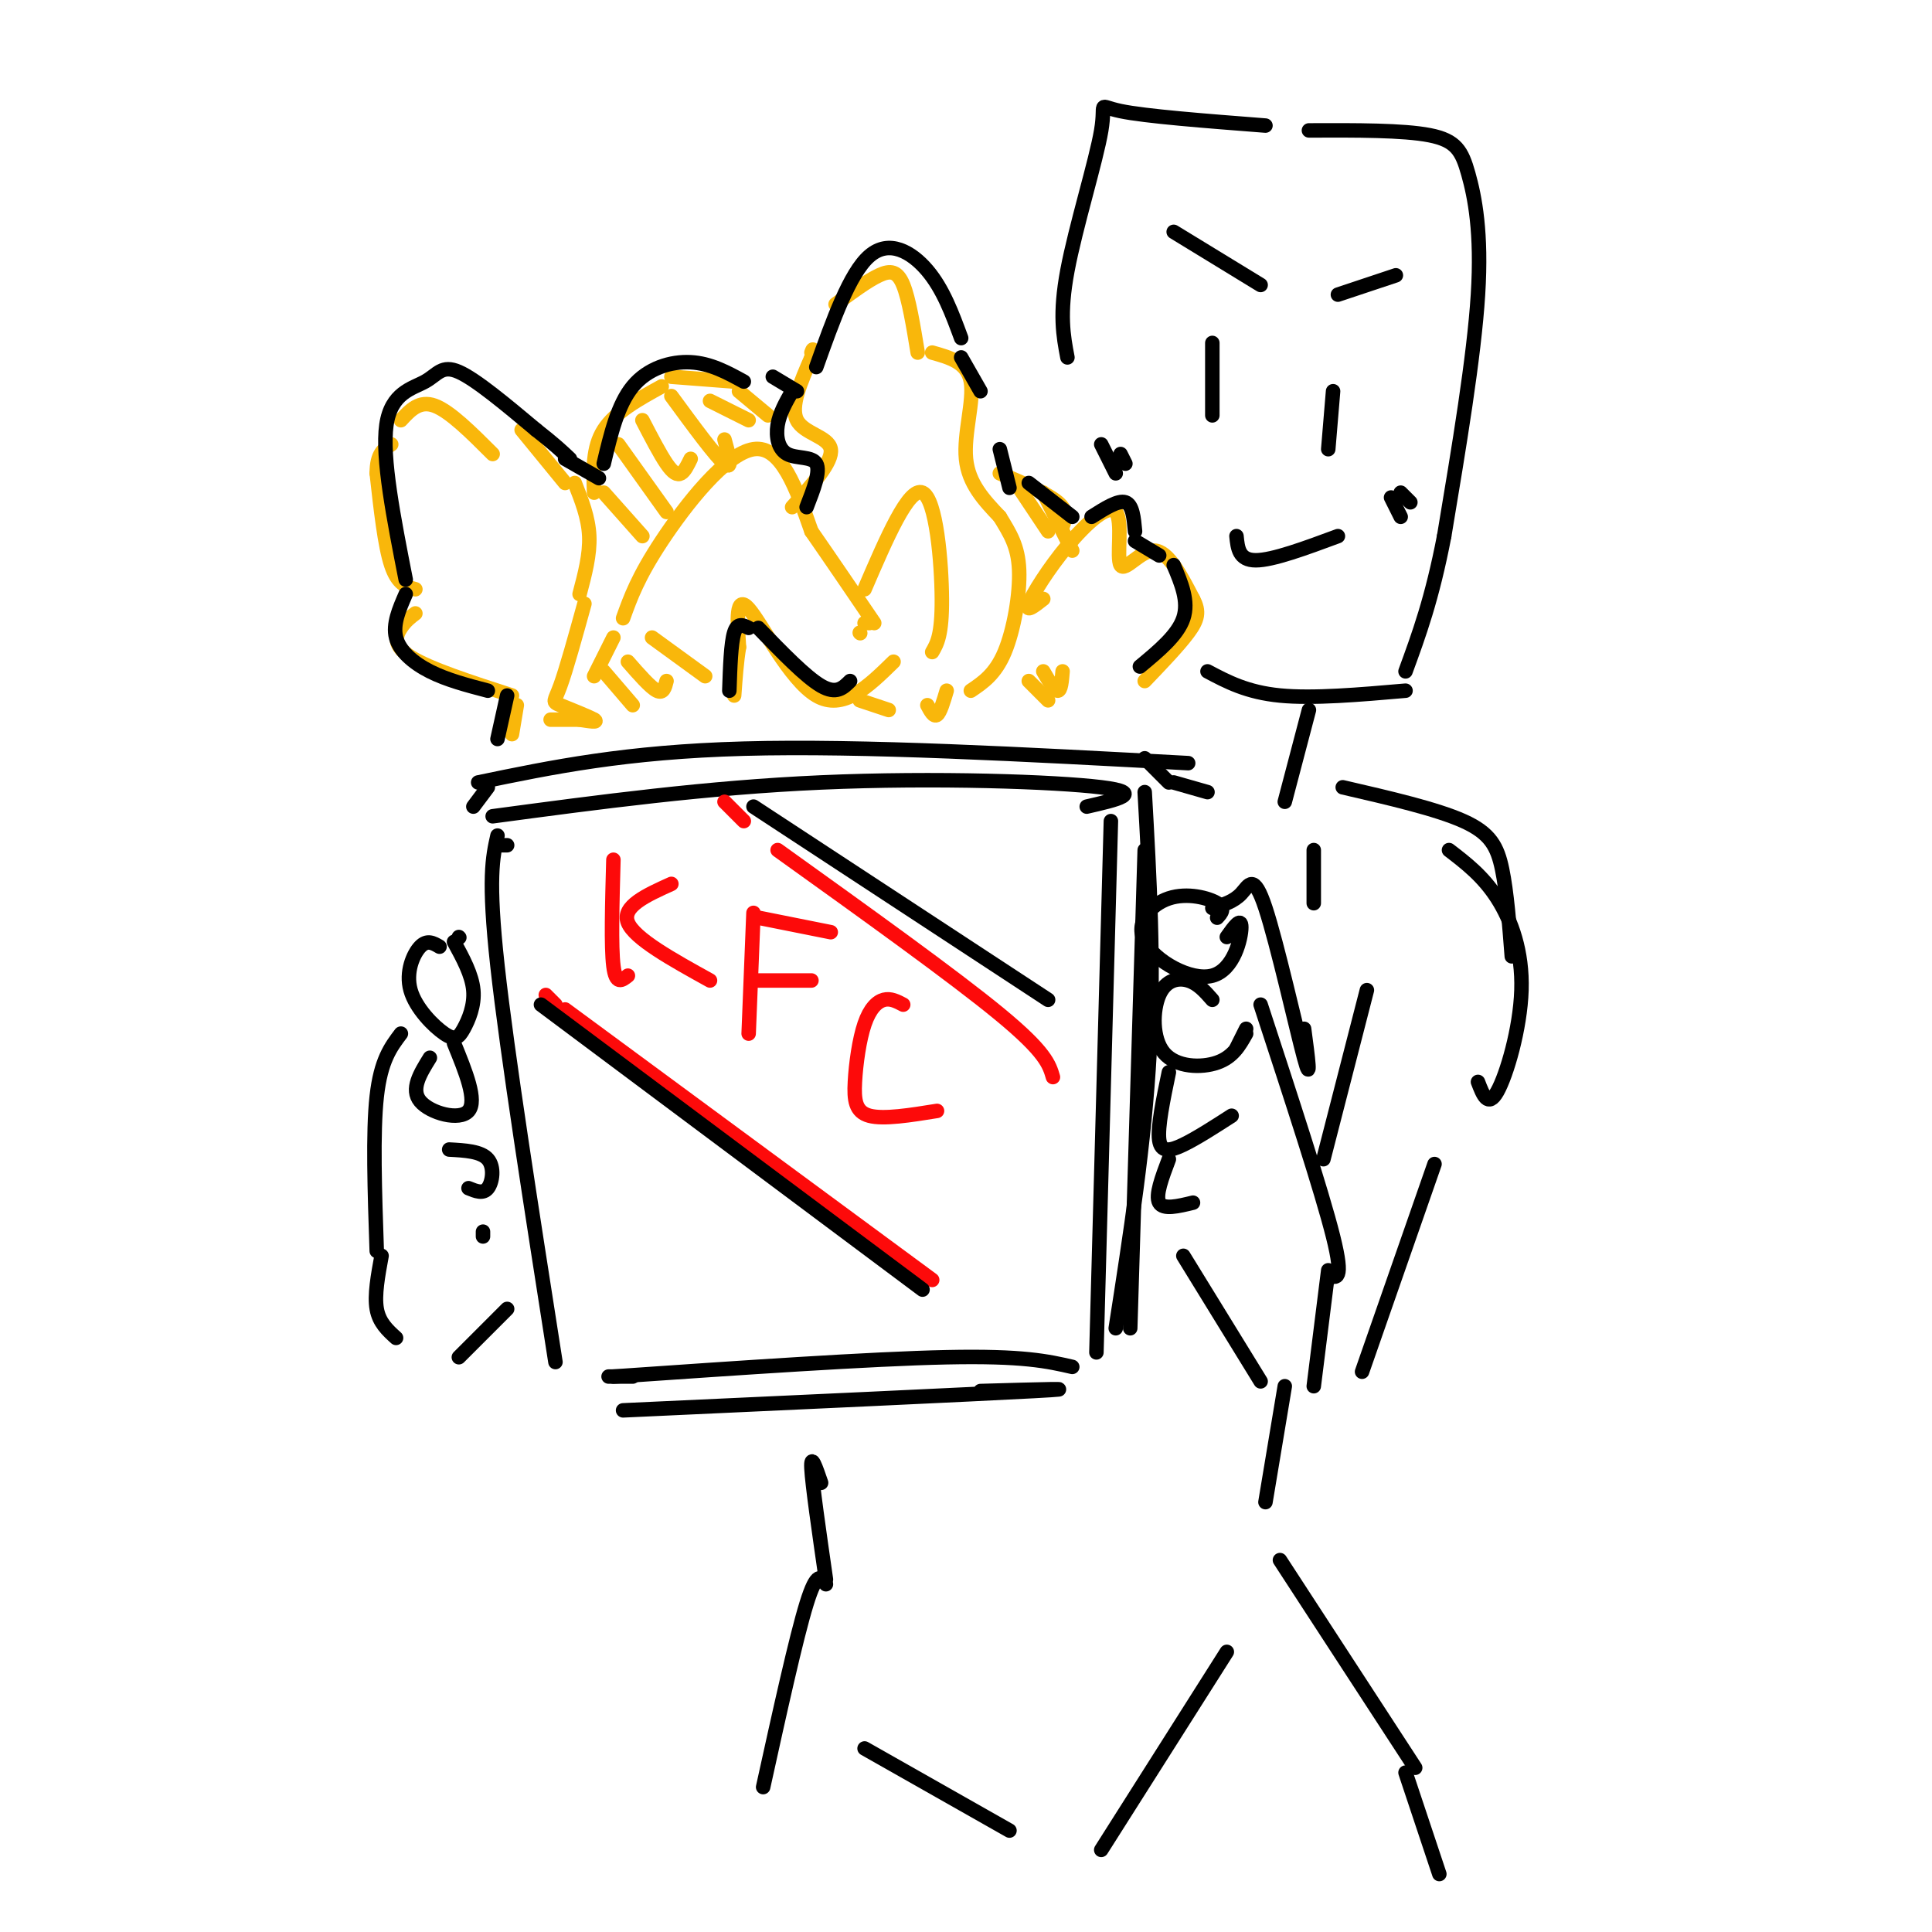 <svg viewBox='0 0 400 400' version='1.1' xmlns='http://www.w3.org/2000/svg' xmlns:xlink='http://www.w3.org/1999/xlink'><g fill='none' stroke='rgb(0,0,0)' stroke-width='3' stroke-linecap='round' stroke-linejoin='round'><path d='M99,162c15.250,-3.167 30.500,-6.333 55,-7c24.500,-0.667 58.250,1.167 92,3'/><path d='M102,169c22.200,-2.978 44.400,-5.956 68,-7c23.600,-1.044 48.600,-0.156 58,1c9.400,1.156 3.200,2.578 -3,4'/><path d='M101,163c0.000,0.000 -3.000,4.000 -3,4'/><path d='M237,157c0.000,0.000 5.000,5.000 5,5'/><path d='M105,175c0.000,0.000 -1.000,0.000 -1,0'/><path d='M103,173c-1.000,4.417 -2.000,8.833 0,27c2.000,18.167 7.000,50.083 12,82'/><path d='M237,164c1.000,17.750 2.000,35.500 1,54c-1.000,18.500 -4.000,37.750 -7,57'/><path d='M230,170c0.000,0.000 -3.000,110.000 -3,110'/><path d='M127,285c26.583,-1.833 53.167,-3.667 69,-4c15.833,-0.333 20.917,0.833 26,2'/><path d='M129,292c36.333,-1.667 72.667,-3.333 85,-4c12.333,-0.667 0.667,-0.333 -11,0'/><path d='M131,285c0.000,0.000 -5.000,0.000 -5,0'/></g>
<g fill='none' stroke='rgb(249,183,11)' stroke-width='3' stroke-linecap='round' stroke-linejoin='round'><path d='M106,152c0.000,0.000 1.000,-6.000 1,-6'/><path d='M106,144c-8.578,-2.778 -17.156,-5.556 -21,-8c-3.844,-2.444 -2.956,-4.556 -2,-6c0.956,-1.444 1.978,-2.222 3,-3'/><path d='M86,122c-1.833,-0.500 -3.667,-1.000 -5,-5c-1.333,-4.000 -2.167,-11.500 -3,-19'/><path d='M78,98c0.000,-4.167 1.500,-5.083 3,-6'/><path d='M83,87c1.917,-2.083 3.833,-4.167 7,-3c3.167,1.167 7.583,5.583 12,10'/><path d='M108,89c0.000,0.000 9.000,11.000 9,11'/><path d='M119,100c1.417,3.583 2.833,7.167 3,11c0.167,3.833 -0.917,7.917 -2,12'/><path d='M121,125c-1.887,6.821 -3.774,13.643 -5,17c-1.226,3.357 -1.792,3.250 0,4c1.792,0.750 5.940,2.357 7,3c1.060,0.643 -0.970,0.321 -3,0'/><path d='M114,149c0.000,0.000 9.000,0.000 9,0'/><path d='M123,140c0.000,0.000 4.000,-8.000 4,-8'/><path d='M129,128c1.533,-4.267 3.067,-8.533 8,-16c4.933,-7.467 13.267,-18.133 19,-19c5.733,-0.867 8.867,8.067 12,17'/><path d='M168,110c4.167,6.000 8.583,12.500 13,19'/><path d='M178,131c0.000,0.000 0.100,0.100 0.1,0.1'/><path d='M179,129c0.000,0.000 1.000,0.000 1,0'/><path d='M179,122c4.578,-10.644 9.156,-21.289 12,-20c2.844,1.289 3.956,14.511 4,22c0.044,7.489 -0.978,9.244 -2,11'/><path d='M185,137c-5.244,5.133 -10.489,10.267 -16,7c-5.511,-3.267 -11.289,-14.933 -14,-18c-2.711,-3.067 -2.356,2.467 -2,8'/><path d='M153,134c-0.500,3.000 -0.750,6.500 -1,10'/><path d='M164,105c4.222,-4.689 8.444,-9.378 8,-12c-0.444,-2.622 -5.556,-3.178 -7,-6c-1.444,-2.822 0.778,-7.911 3,-13'/><path d='M168,74c0.500,-2.333 0.250,-1.667 0,-1'/><path d='M173,63c3.311,-2.444 6.622,-4.889 9,-6c2.378,-1.111 3.822,-0.889 5,2c1.178,2.889 2.089,8.444 3,14'/><path d='M193,73c3.644,1.022 7.289,2.044 8,6c0.711,3.956 -1.511,10.844 -1,16c0.511,5.156 3.756,8.578 7,12'/><path d='M207,107c2.083,3.429 3.792,6.000 4,11c0.208,5.000 -1.083,12.429 -3,17c-1.917,4.571 -4.458,6.286 -7,8'/><path d='M196,143c-0.667,2.250 -1.333,4.500 -2,5c-0.667,0.500 -1.333,-0.750 -2,-2'/><path d='M178,145c0.000,0.000 6.000,2.000 6,2'/><path d='M216,124c-1.867,1.469 -3.734,2.938 -3,1c0.734,-1.938 4.070,-7.285 8,-12c3.930,-4.715 8.456,-8.800 10,-7c1.544,1.800 0.108,9.485 1,11c0.892,1.515 4.112,-3.138 7,-3c2.888,0.138 5.444,5.069 8,10'/><path d='M247,124c1.422,2.667 0.978,4.333 -1,7c-1.978,2.667 -5.489,6.333 -9,10'/><path d='M123,102c-0.167,-4.667 -0.333,-9.333 2,-13c2.333,-3.667 7.167,-6.333 12,-9'/><path d='M139,78c0.000,0.000 13.000,1.000 13,1'/><path d='M153,81c0.000,0.000 6.000,5.000 6,5'/><path d='M125,102c0.000,0.000 8.000,9.000 8,9'/><path d='M128,92c0.000,0.000 10.000,14.000 10,14'/><path d='M133,87c1.822,3.511 3.644,7.022 5,9c1.356,1.978 2.244,2.422 3,2c0.756,-0.422 1.378,-1.711 2,-3'/><path d='M139,82c4.583,6.250 9.167,12.500 11,14c1.833,1.500 0.917,-1.750 0,-5'/><path d='M147,83c0.000,0.000 8.000,4.000 8,4'/><path d='M207,98c4.917,2.083 9.833,4.167 12,6c2.167,1.833 1.583,3.417 1,5'/><path d='M211,101c0.000,0.000 6.000,9.000 6,9'/><path d='M216,102c0.000,0.000 6.000,12.000 6,12'/><path d='M213,141c0.000,0.000 4.000,4.000 4,4'/><path d='M216,139c1.167,2.000 2.333,4.000 3,4c0.667,0.000 0.833,-2.000 1,-4'/><path d='M125,139c0.000,0.000 6.000,7.000 6,7'/><path d='M130,137c2.333,2.667 4.667,5.333 6,6c1.333,0.667 1.667,-0.667 2,-2'/><path d='M135,132c0.000,0.000 11.000,8.000 11,8'/></g>
<g fill='none' stroke='rgb(253,10,10)' stroke-width='3' stroke-linecap='round' stroke-linejoin='round'><path d='M113,206c0.000,0.000 2.000,2.000 2,2'/><path d='M117,209c0.000,0.000 76.000,56.000 76,56'/><path d='M150,166c0.000,0.000 4.000,4.000 4,4'/><path d='M161,176c18.250,13.083 36.500,26.167 46,34c9.500,7.833 10.250,10.417 11,13'/><path d='M127,178c-0.250,9.000 -0.500,18.000 0,22c0.500,4.000 1.750,3.000 3,2'/><path d='M139,183c-5.167,2.333 -10.333,4.667 -9,8c1.333,3.333 9.167,7.667 17,12'/><path d='M156,189c0.000,0.000 -1.000,25.000 -1,25'/><path d='M157,190c0.000,0.000 15.000,3.000 15,3'/><path d='M156,203c0.000,0.000 12.000,0.000 12,0'/><path d='M187,208c-1.300,-0.683 -2.600,-1.365 -4,-1c-1.400,0.365 -2.901,1.778 -4,5c-1.099,3.222 -1.796,8.252 -2,12c-0.204,3.748 0.085,6.214 3,7c2.915,0.786 8.458,-0.107 14,-1'/></g>
<g fill='none' stroke='rgb(0,0,0)' stroke-width='3' stroke-linecap='round' stroke-linejoin='round'><path d='M112,208c0.000,0.000 79.000,59.000 79,59'/><path d='M156,167c0.000,0.000 61.000,40.000 61,40'/><path d='M103,153c0.000,0.000 2.000,-9.000 2,-9'/><path d='M101,143c-4.244,-1.111 -8.489,-2.222 -12,-4c-3.511,-1.778 -6.289,-4.222 -7,-7c-0.711,-2.778 0.644,-5.889 2,-9'/><path d='M84,120c-2.482,-12.637 -4.964,-25.274 -4,-32c0.964,-6.726 5.375,-7.542 8,-9c2.625,-1.458 3.464,-3.560 7,-2c3.536,1.560 9.768,6.780 16,12'/><path d='M111,89c3.833,3.000 5.417,4.500 7,6'/><path d='M117,95c0.000,0.000 7.000,4.000 7,4'/><path d='M125,96c1.444,-6.111 2.889,-12.222 6,-16c3.111,-3.778 7.889,-5.222 12,-5c4.111,0.222 7.556,2.111 11,4'/><path d='M160,78c0.000,0.000 5.000,3.000 5,3'/><path d='M169,76c3.467,-9.733 6.933,-19.467 11,-23c4.067,-3.533 8.733,-0.867 12,3c3.267,3.867 5.133,8.933 7,14'/><path d='M199,74c0.000,0.000 4.000,7.000 4,7'/><path d='M164,81c-1.304,2.286 -2.607,4.571 -3,7c-0.393,2.429 0.125,5.000 2,6c1.875,1.000 5.107,0.429 6,2c0.893,1.571 -0.554,5.286 -2,9'/><path d='M207,93c0.000,0.000 2.000,8.000 2,8'/><path d='M213,100c0.000,0.000 9.000,7.000 9,7'/><path d='M226,107c2.750,-1.750 5.500,-3.500 7,-3c1.500,0.500 1.750,3.250 2,6'/><path d='M235,112c0.000,0.000 5.000,3.000 5,3'/><path d='M243,117c1.583,3.750 3.167,7.500 2,11c-1.167,3.500 -5.083,6.750 -9,10'/><path d='M151,143c0.167,-4.917 0.333,-9.833 1,-12c0.667,-2.167 1.833,-1.583 3,-1'/><path d='M157,130c4.917,5.083 9.833,10.167 13,12c3.167,1.833 4.583,0.417 6,-1'/><path d='M237,176c0.000,0.000 -3.000,99.000 -3,99'/><path d='M252,190c0.881,-0.961 1.762,-1.921 0,-3c-1.762,-1.079 -6.168,-2.275 -10,-1c-3.832,1.275 -7.089,5.022 -5,9c2.089,3.978 9.524,8.186 14,7c4.476,-1.186 5.993,-7.768 6,-10c0.007,-2.232 -1.497,-0.116 -3,2'/><path d='M251,207c-1.482,-1.692 -2.963,-3.384 -5,-4c-2.037,-0.616 -4.628,-0.155 -6,3c-1.372,3.155 -1.523,9.003 1,12c2.523,2.997 7.721,3.142 11,2c3.279,-1.142 4.640,-3.571 6,-6'/><path d='M258,213c0.000,0.000 -2.000,4.000 -2,4'/><path d='M242,222c-1.178,5.667 -2.356,11.333 -2,14c0.356,2.667 2.244,2.333 5,1c2.756,-1.333 6.378,-3.667 10,-6'/><path d='M242,240c-1.417,3.750 -2.833,7.500 -2,9c0.833,1.500 3.917,0.750 7,0'/><path d='M95,194c0.000,0.000 0.100,0.100 0.1,0.1'/><path d='M94,195c1.855,3.405 3.710,6.809 4,10c0.290,3.191 -0.986,6.167 -2,8c-1.014,1.833 -1.767,2.522 -4,1c-2.233,-1.522 -5.947,-5.256 -7,-9c-1.053,-3.744 0.556,-7.498 2,-9c1.444,-1.502 2.722,-0.751 4,0'/><path d='M94,216c2.422,5.933 4.844,11.867 3,14c-1.844,2.133 -7.956,0.467 -10,-2c-2.044,-2.467 -0.022,-5.733 2,-9'/><path d='M93,238c3.289,0.178 6.578,0.356 8,2c1.422,1.644 0.978,4.756 0,6c-0.978,1.244 -2.489,0.622 -4,0'/><path d='M100,256c0.000,0.000 0.000,-1.000 0,-1'/><path d='M83,214c-2.083,2.750 -4.167,5.500 -5,13c-0.833,7.500 -0.417,19.750 0,32'/><path d='M79,260c-0.750,4.083 -1.500,8.167 -1,11c0.500,2.833 2.250,4.417 4,6'/><path d='M105,271c0.000,0.000 -10.000,10.000 -10,10'/><path d='M261,208c6.333,19.333 12.667,38.667 15,48c2.333,9.333 0.667,8.667 -1,8'/><path d='M245,260c0.000,0.000 16.000,26.000 16,26'/><path d='M275,263c0.000,0.000 -3.000,24.000 -3,24'/><path d='M270,213c0.792,5.935 1.583,11.869 0,6c-1.583,-5.869 -5.542,-23.542 -8,-31c-2.458,-7.458 -3.417,-4.702 -5,-3c-1.583,1.702 -3.792,2.351 -6,3'/><path d='M274,240c0.000,0.000 9.000,-35.000 9,-35'/><path d='M282,284c0.000,0.000 15.000,-43.000 15,-43'/><path d='M278,163c9.711,2.244 19.422,4.489 25,7c5.578,2.511 7.022,5.289 8,10c0.978,4.711 1.489,11.356 2,18'/><path d='M271,27c9.762,-0.036 19.524,-0.071 25,1c5.476,1.071 6.667,3.250 8,8c1.333,4.750 2.810,12.071 2,25c-0.810,12.929 -3.905,31.464 -7,50'/><path d='M299,111c-2.500,13.000 -5.250,20.500 -8,28'/><path d='M291,143c-9.583,0.833 -19.167,1.667 -26,1c-6.833,-0.667 -10.917,-2.833 -15,-5'/><path d='M262,26c-12.435,-0.964 -24.869,-1.929 -30,-3c-5.131,-1.071 -2.958,-2.250 -4,4c-1.042,6.250 -5.298,19.929 -7,29c-1.702,9.071 -0.851,13.536 0,18'/><path d='M251,71c0.000,0.000 0.000,15.000 0,15'/><path d='M276,81c0.000,0.000 -1.000,12.000 -1,12'/><path d='M256,111c0.250,2.500 0.500,5.000 4,5c3.500,0.000 10.250,-2.500 17,-5'/><path d='M266,287c0.000,0.000 -4.000,24.000 -4,24'/><path d='M170,307c-1.083,-3.167 -2.167,-6.333 -2,-3c0.167,3.333 1.583,13.167 3,23'/><path d='M265,323c0.000,0.000 28.000,43.000 28,43'/><path d='M171,328c-0.917,-1.500 -1.833,-3.000 -4,4c-2.167,7.000 -5.583,22.500 -9,38'/><path d='M254,342c0.000,0.000 -26.000,41.000 -26,41'/><path d='M179,362c0.000,0.000 30.000,17.000 30,17'/><path d='M291,367c0.000,0.000 7.000,21.000 7,21'/><path d='M300,176c3.536,2.714 7.071,5.429 10,10c2.929,4.571 5.250,11.000 5,19c-0.250,8.000 -3.071,17.571 -5,21c-1.929,3.429 -2.964,0.714 -4,-2'/><path d='M272,176c0.000,0.000 0.000,11.000 0,11'/><path d='M228,92c0.000,0.000 3.000,6.000 3,6'/><path d='M232,94c0.000,0.000 1.000,2.000 1,2'/><path d='M288,103c0.000,0.000 2.000,4.000 2,4'/><path d='M290,102c0.000,0.000 2.000,2.000 2,2'/><path d='M243,48c0.000,0.000 18.000,11.000 18,11'/><path d='M277,61c0.000,0.000 12.000,-4.000 12,-4'/><path d='M271,147c0.000,0.000 -5.000,19.000 -5,19'/><path d='M243,162c0.000,0.000 7.000,2.000 7,2'/></g>
</svg>